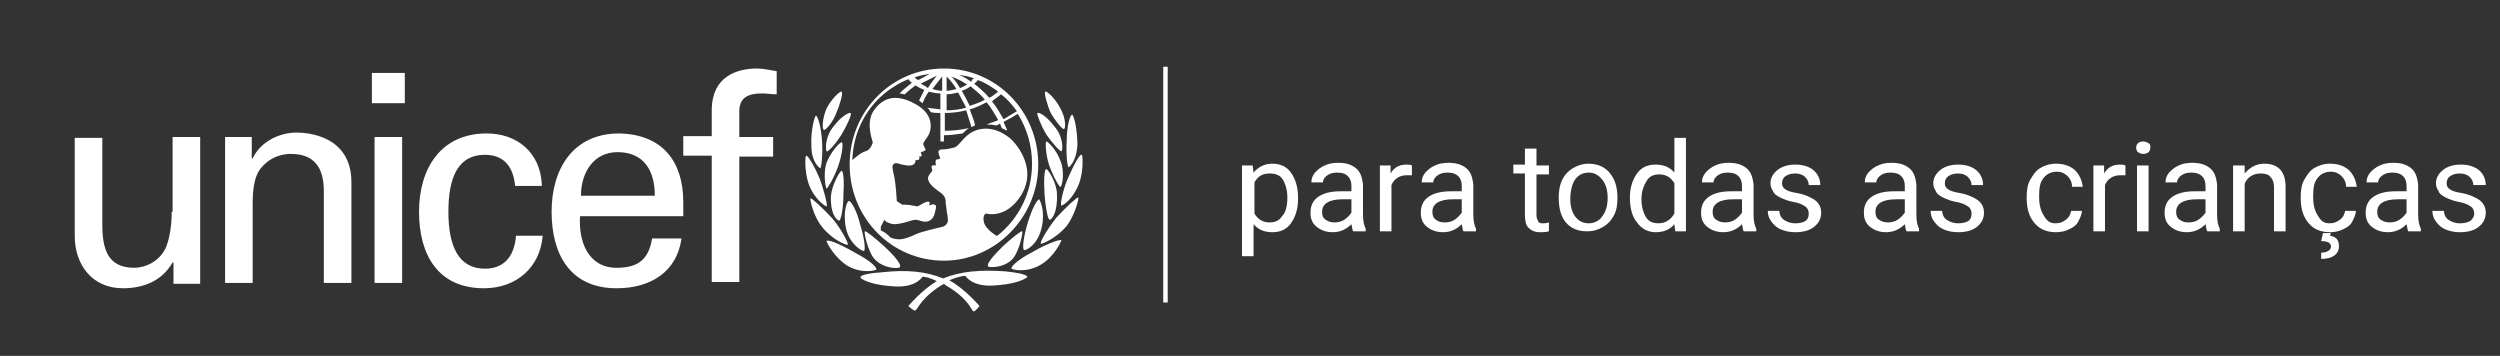 <?xml version="1.0" encoding="utf-8"?>
<!-- Generator: Adobe Illustrator 23.0.1, SVG Export Plug-In . SVG Version: 6.00 Build 0)  -->
<svg version="1.1" id="Layer_1" xmlns="http://www.w3.org/2000/svg" xmlns:xlink="http://www.w3.org/1999/xlink" x="0px" y="0px"
	 viewBox="0 0 281 40" enable-background="new 0 0 281 40" xml:space="preserve">
<rect x="0" y="0" width="281" height="40" fill="#333333" stroke="none"/>
<g>
	<g>
		<path fill="#FFFFFF" d="M145.9,22.4c0,1.1-0.3,2-0.8,2.7s-1.2,1-2.1,1c-0.9,0-1.6-0.3-2.1-0.9v3.6h-1.3V18.6h1.2l0.1,0.8
			c0.5-0.6,1.2-1,2.1-1c0.9,0,1.6,0.3,2.1,1c0.5,0.7,0.8,1.6,0.8,2.8V22.4z M144.7,22.2c0-0.8-0.2-1.5-0.5-2s-0.8-0.7-1.5-0.7
			c-0.8,0-1.3,0.3-1.7,1v3.5c0.4,0.7,1,1,1.7,1c0.6,0,1.1-0.2,1.4-0.7C144.5,23.9,144.7,23.2,144.7,22.2z"/>
		<path fill="#FFFFFF" d="M152.1,26c-0.1-0.1-0.1-0.4-0.2-0.8c-0.6,0.6-1.3,0.9-2.1,0.9c-0.7,0-1.3-0.2-1.8-0.6
			c-0.5-0.4-0.7-0.9-0.7-1.6c0-0.8,0.3-1.4,0.9-1.8c0.6-0.4,1.4-0.6,2.5-0.6h1.2v-0.6c0-0.4-0.1-0.8-0.4-1.1
			c-0.3-0.3-0.7-0.4-1.2-0.4c-0.5,0-0.8,0.1-1.1,0.3s-0.5,0.5-0.5,0.8h-1.3c0-0.4,0.1-0.7,0.4-1.1c0.3-0.3,0.6-0.6,1.1-0.8
			c0.4-0.2,0.9-0.3,1.5-0.3c0.9,0,1.5,0.2,2,0.6c0.5,0.4,0.7,1,0.8,1.8v3.4c0,0.7,0.1,1.2,0.3,1.6V26H152.1z M150,25
			c0.4,0,0.8-0.1,1.1-0.3s0.6-0.5,0.8-0.8v-1.5h-1c-1.5,0-2.3,0.5-2.3,1.4c0,0.4,0.1,0.7,0.4,0.9S149.6,25,150,25z"/>
		<path fill="#FFFFFF" d="M158.7,19.7c-0.2,0-0.4,0-0.6,0c-0.8,0-1.4,0.4-1.7,1.1V26h-1.3v-7.4h1.2l0,0.9c0.4-0.7,1-1,1.8-1
			c0.2,0,0.4,0,0.6,0.1V19.7z"/>
		<path fill="#FFFFFF" d="M164.5,26c-0.1-0.1-0.1-0.4-0.2-0.8c-0.6,0.6-1.3,0.9-2.1,0.9c-0.7,0-1.3-0.2-1.8-0.6
			c-0.5-0.4-0.7-0.9-0.7-1.6c0-0.8,0.3-1.4,0.9-1.8c0.6-0.4,1.4-0.6,2.5-0.6h1.2v-0.6c0-0.4-0.1-0.8-0.4-1.1
			c-0.3-0.3-0.7-0.4-1.2-0.4c-0.5,0-0.8,0.1-1.1,0.3s-0.5,0.5-0.5,0.8h-1.3c0-0.4,0.1-0.7,0.4-1.1c0.3-0.3,0.6-0.6,1.1-0.8
			c0.4-0.2,0.9-0.3,1.5-0.3c0.9,0,1.5,0.2,2,0.6c0.5,0.4,0.7,1,0.8,1.8v3.4c0,0.7,0.1,1.2,0.3,1.6V26H164.5z M162.4,25
			c0.4,0,0.8-0.1,1.1-0.3s0.6-0.5,0.8-0.8v-1.5h-1c-1.5,0-2.3,0.5-2.3,1.4c0,0.4,0.1,0.7,0.4,0.9S161.9,25,162.4,25z"/>
		<path fill="#FFFFFF" d="M172.7,16.8v1.8h1.4v1h-1.4v4.6c0,0.3,0.1,0.5,0.2,0.7s0.3,0.2,0.6,0.2c0.1,0,0.3,0,0.6-0.1v1
			c-0.3,0.1-0.7,0.1-1,0.1c-0.6,0-1-0.2-1.3-0.5s-0.4-0.8-0.4-1.5v-4.6h-1.3v-1h1.3v-1.8H172.7z"/>
		<path fill="#FFFFFF" d="M175.2,22.2c0-0.7,0.1-1.4,0.4-2c0.3-0.6,0.7-1,1.2-1.3c0.5-0.3,1.1-0.5,1.7-0.5c1,0,1.8,0.3,2.4,1
			c0.6,0.7,0.9,1.6,0.9,2.8v0.1c0,0.7-0.1,1.4-0.4,1.9c-0.3,0.6-0.7,1-1.2,1.3c-0.5,0.3-1.1,0.5-1.8,0.5c-1,0-1.8-0.3-2.4-1
			C175.5,24.4,175.2,23.5,175.2,22.2L175.2,22.2z M176.5,22.4c0,0.8,0.2,1.5,0.6,2c0.4,0.5,0.9,0.7,1.5,0.7c0.6,0,1.2-0.3,1.5-0.8
			c0.4-0.5,0.6-1.2,0.6-2.1c0-0.8-0.2-1.5-0.6-2c-0.4-0.5-0.9-0.8-1.5-0.8c-0.6,0-1.1,0.2-1.5,0.7S176.5,21.5,176.5,22.4z"/>
		<path fill="#FFFFFF" d="M183.2,22.2c0-1.1,0.3-2,0.8-2.7c0.5-0.7,1.2-1,2.1-1c0.9,0,1.6,0.3,2.1,0.9v-3.9h1.3V26h-1.2l-0.1-0.8
			c-0.5,0.6-1.2,0.9-2.1,0.9c-0.9,0-1.6-0.4-2.1-1.1C183.5,24.4,183.2,23.5,183.2,22.2L183.2,22.2z M184.5,22.4c0,0.8,0.2,1.5,0.5,2
			s0.8,0.7,1.4,0.7c0.8,0,1.4-0.4,1.8-1.1v-3.4c-0.4-0.7-1-1-1.7-1c-0.6,0-1.1,0.2-1.4,0.7S184.5,21.4,184.5,22.4z"/>
		<path fill="#FFFFFF" d="M196,26c-0.1-0.1-0.1-0.4-0.2-0.8c-0.6,0.6-1.3,0.9-2.1,0.9c-0.7,0-1.3-0.2-1.8-0.6
			c-0.5-0.4-0.7-0.9-0.7-1.6c0-0.8,0.3-1.4,0.9-1.8c0.6-0.4,1.4-0.6,2.5-0.6h1.2v-0.6c0-0.4-0.1-0.8-0.4-1.1
			c-0.3-0.3-0.7-0.4-1.2-0.4c-0.5,0-0.8,0.1-1.1,0.3s-0.5,0.5-0.5,0.8h-1.3c0-0.4,0.1-0.7,0.4-1.1c0.3-0.3,0.6-0.6,1.1-0.8
			c0.4-0.2,0.9-0.3,1.5-0.3c0.9,0,1.5,0.2,2,0.6c0.5,0.4,0.7,1,0.8,1.8v3.4c0,0.7,0.1,1.2,0.3,1.6V26H196z M193.9,25
			c0.4,0,0.8-0.1,1.1-0.3s0.6-0.5,0.8-0.8v-1.5h-1c-1.5,0-2.3,0.5-2.3,1.4c0,0.4,0.1,0.7,0.4,0.9S193.5,25,193.9,25z"/>
		<path fill="#FFFFFF" d="M203.3,24c0-0.3-0.1-0.6-0.4-0.8c-0.3-0.2-0.7-0.4-1.3-0.5c-0.6-0.1-1.1-0.3-1.5-0.5
			c-0.4-0.2-0.7-0.4-0.8-0.7c-0.2-0.3-0.3-0.6-0.3-0.9c0-0.6,0.3-1.1,0.8-1.5c0.5-0.4,1.2-0.6,2-0.6c0.8,0,1.5,0.2,2,0.6
			c0.5,0.4,0.8,1,0.8,1.7h-1.3c0-0.3-0.1-0.6-0.4-0.9c-0.3-0.3-0.7-0.4-1.1-0.4c-0.5,0-0.8,0.1-1.1,0.3s-0.4,0.5-0.4,0.8
			c0,0.3,0.1,0.5,0.4,0.7s0.7,0.3,1.3,0.4c0.6,0.1,1.1,0.3,1.5,0.5s0.7,0.4,0.9,0.7c0.2,0.3,0.3,0.6,0.3,1c0,0.7-0.3,1.2-0.8,1.6
			c-0.5,0.4-1.2,0.6-2.1,0.6c-0.6,0-1.1-0.1-1.6-0.3s-0.8-0.5-1.1-0.9c-0.3-0.4-0.4-0.8-0.4-1.2h1.3c0,0.4,0.2,0.8,0.5,1
			c0.3,0.2,0.7,0.4,1.3,0.4c0.5,0,0.9-0.1,1.2-0.3C203.2,24.6,203.3,24.4,203.3,24z"/>
		<path fill="#FFFFFF" d="M214.3,26c-0.1-0.1-0.1-0.4-0.2-0.8c-0.6,0.6-1.3,0.9-2.1,0.9c-0.7,0-1.3-0.2-1.8-0.6
			c-0.5-0.4-0.7-0.9-0.7-1.6c0-0.8,0.3-1.4,0.9-1.8c0.6-0.4,1.4-0.6,2.5-0.6h1.2v-0.6c0-0.4-0.1-0.8-0.4-1.1
			c-0.3-0.3-0.7-0.4-1.2-0.4c-0.5,0-0.8,0.1-1.1,0.3s-0.5,0.5-0.5,0.8h-1.3c0-0.4,0.1-0.7,0.4-1.1c0.3-0.3,0.6-0.6,1.1-0.8
			c0.4-0.2,0.9-0.3,1.5-0.3c0.9,0,1.5,0.2,2,0.6c0.5,0.4,0.7,1,0.8,1.8v3.4c0,0.7,0.1,1.2,0.3,1.6V26H214.3z M212.2,25
			c0.4,0,0.8-0.1,1.1-0.3s0.6-0.5,0.8-0.8v-1.5h-1c-1.5,0-2.3,0.5-2.3,1.4c0,0.4,0.1,0.7,0.4,0.9S211.8,25,212.2,25z"/>
		<path fill="#FFFFFF" d="M221.6,24c0-0.3-0.1-0.6-0.4-0.8c-0.3-0.2-0.7-0.4-1.3-0.5c-0.6-0.1-1.1-0.3-1.5-0.5
			c-0.4-0.2-0.7-0.4-0.8-0.7c-0.2-0.3-0.3-0.6-0.3-0.9c0-0.6,0.3-1.1,0.8-1.5c0.5-0.4,1.2-0.6,2-0.6c0.8,0,1.5,0.2,2,0.6
			c0.5,0.4,0.8,1,0.8,1.7h-1.3c0-0.3-0.1-0.6-0.4-0.9c-0.3-0.3-0.7-0.4-1.1-0.4c-0.5,0-0.8,0.1-1.1,0.3s-0.4,0.5-0.4,0.8
			c0,0.3,0.1,0.5,0.4,0.7s0.7,0.3,1.3,0.4c0.6,0.1,1.1,0.3,1.5,0.5s0.7,0.4,0.9,0.7c0.2,0.3,0.3,0.6,0.3,1c0,0.7-0.3,1.2-0.8,1.6
			c-0.5,0.4-1.2,0.6-2.1,0.6c-0.6,0-1.1-0.1-1.6-0.3s-0.8-0.5-1.1-0.9c-0.3-0.4-0.4-0.8-0.4-1.2h1.3c0,0.4,0.2,0.8,0.5,1
			c0.3,0.2,0.7,0.4,1.3,0.4c0.5,0,0.9-0.1,1.2-0.3C221.5,24.6,221.6,24.4,221.6,24z"/>
		<path fill="#FFFFFF" d="M231,25.1c0.5,0,0.8-0.1,1.2-0.4s0.5-0.6,0.6-1h1.2c0,0.4-0.2,0.8-0.4,1.2s-0.6,0.7-1.1,0.9
			c-0.4,0.2-0.9,0.3-1.4,0.3c-1,0-1.8-0.3-2.4-1c-0.6-0.7-0.9-1.6-0.9-2.8v-0.2c0-0.7,0.1-1.4,0.4-1.9s0.6-1,1.1-1.3
			c0.5-0.3,1.1-0.5,1.8-0.5c0.8,0,1.5,0.2,2.1,0.7c0.5,0.5,0.8,1.1,0.9,1.9h-1.2c0-0.5-0.2-0.9-0.5-1.2c-0.3-0.3-0.7-0.5-1.2-0.5
			c-0.6,0-1.1,0.2-1.5,0.7c-0.4,0.5-0.5,1.1-0.5,2v0.2c0,0.9,0.2,1.5,0.5,2S230.3,25.1,231,25.1z"/>
		<path fill="#FFFFFF" d="M238.9,19.7c-0.2,0-0.4,0-0.6,0c-0.8,0-1.4,0.4-1.7,1.1V26h-1.3v-7.4h1.2l0,0.9c0.4-0.7,1-1,1.8-1
			c0.2,0,0.4,0,0.6,0.1V19.7z"/>
		<path fill="#FFFFFF" d="M240.1,16.6c0-0.2,0.1-0.4,0.2-0.5c0.1-0.1,0.3-0.2,0.6-0.2s0.4,0.1,0.6,0.2s0.2,0.3,0.2,0.5
			s-0.1,0.4-0.2,0.5s-0.3,0.2-0.6,0.2s-0.4-0.1-0.6-0.2C240.2,17,240.1,16.8,240.1,16.6z M241.5,26h-1.3v-7.4h1.3V26z"/>
		<path fill="#FFFFFF" d="M248.1,26c-0.1-0.1-0.1-0.4-0.2-0.8c-0.6,0.6-1.3,0.9-2.1,0.9c-0.7,0-1.3-0.2-1.8-0.6
			c-0.5-0.4-0.7-0.9-0.7-1.6c0-0.8,0.3-1.4,0.9-1.8c0.6-0.4,1.4-0.6,2.5-0.6h1.2v-0.6c0-0.4-0.1-0.8-0.4-1.1
			c-0.3-0.3-0.7-0.4-1.2-0.4c-0.5,0-0.8,0.1-1.1,0.3s-0.5,0.5-0.5,0.8h-1.3c0-0.4,0.1-0.7,0.4-1.1c0.3-0.3,0.6-0.6,1.1-0.8
			c0.4-0.2,0.9-0.3,1.5-0.3c0.9,0,1.5,0.2,2,0.6c0.5,0.4,0.7,1,0.8,1.8v3.4c0,0.7,0.1,1.2,0.3,1.6V26H248.1z M246,25
			c0.4,0,0.8-0.1,1.1-0.3s0.6-0.5,0.8-0.8v-1.5h-1c-1.5,0-2.3,0.5-2.3,1.4c0,0.4,0.1,0.7,0.4,0.9S245.5,25,246,25z"/>
		<path fill="#FFFFFF" d="M252.3,18.6l0,0.9c0.6-0.7,1.3-1.1,2.2-1.1c1.6,0,2.4,0.9,2.4,2.6V26h-1.3v-4.9c0-0.5-0.1-0.9-0.4-1.2
			c-0.2-0.3-0.6-0.4-1.1-0.4c-0.4,0-0.8,0.1-1.1,0.3s-0.6,0.5-0.7,0.9V26h-1.3v-7.4H252.3z"/>
		<path fill="#FFFFFF" d="M261.8,25.1c0.5,0,0.8-0.1,1.2-0.4s0.5-0.6,0.6-1h1.2c0,0.4-0.2,0.8-0.4,1.2s-0.6,0.7-1.1,0.9
			c-0.4,0.2-0.9,0.3-1.4,0.3c-1,0-1.8-0.3-2.4-1c-0.6-0.7-0.9-1.6-0.9-2.8v-0.2c0-0.7,0.1-1.4,0.4-1.9s0.6-1,1.1-1.3
			c0.5-0.3,1.1-0.5,1.8-0.5c0.8,0,1.5,0.2,2.1,0.7c0.5,0.5,0.8,1.1,0.9,1.9h-1.2c0-0.5-0.2-0.9-0.5-1.2c-0.3-0.3-0.7-0.5-1.2-0.5
			c-0.6,0-1.1,0.2-1.5,0.7c-0.4,0.5-0.5,1.1-0.5,2v0.2c0,0.9,0.2,1.5,0.5,2S261.1,25.1,261.8,25.1z M262,26.1l-0.1,0.4
			c0.7,0.1,1,0.5,1,1.2c0,0.4-0.2,0.8-0.5,1c-0.4,0.3-0.9,0.4-1.5,0.4l0-0.7c0.4,0,0.6-0.1,0.8-0.2c0.2-0.1,0.3-0.3,0.3-0.5
			c0-0.2-0.1-0.3-0.2-0.4s-0.4-0.2-0.9-0.2l0.2-0.9H262z"/>
		<path fill="#FFFFFF" d="M270.7,26c-0.1-0.1-0.1-0.4-0.2-0.8c-0.6,0.6-1.3,0.9-2.1,0.9c-0.7,0-1.3-0.2-1.8-0.6
			c-0.5-0.4-0.7-0.9-0.7-1.6c0-0.8,0.3-1.4,0.9-1.8c0.6-0.4,1.4-0.6,2.5-0.6h1.2v-0.6c0-0.4-0.1-0.8-0.4-1.1
			c-0.3-0.3-0.7-0.4-1.2-0.4c-0.5,0-0.8,0.1-1.1,0.3s-0.5,0.5-0.5,0.8h-1.3c0-0.4,0.1-0.7,0.4-1.1c0.3-0.3,0.6-0.6,1.1-0.8
			c0.4-0.2,0.9-0.3,1.5-0.3c0.9,0,1.5,0.2,2,0.6c0.5,0.4,0.7,1,0.8,1.8v3.4c0,0.7,0.1,1.2,0.3,1.6V26H270.7z M268.6,25
			c0.4,0,0.8-0.1,1.1-0.3s0.6-0.5,0.8-0.8v-1.5h-1c-1.5,0-2.3,0.5-2.3,1.4c0,0.4,0.1,0.7,0.4,0.9S268.2,25,268.6,25z"/>
		<path fill="#FFFFFF" d="M278.1,24c0-0.3-0.1-0.6-0.4-0.8c-0.3-0.2-0.7-0.4-1.3-0.5c-0.6-0.1-1.1-0.3-1.5-0.5
			c-0.4-0.2-0.7-0.4-0.8-0.7c-0.2-0.3-0.3-0.6-0.3-0.9c0-0.6,0.3-1.1,0.8-1.5c0.5-0.4,1.2-0.6,2-0.6c0.8,0,1.5,0.2,2,0.6
			c0.5,0.4,0.8,1,0.8,1.7H278c0-0.3-0.1-0.6-0.4-0.9c-0.3-0.3-0.7-0.4-1.1-0.4c-0.5,0-0.8,0.1-1.1,0.3s-0.4,0.5-0.4,0.8
			c0,0.3,0.1,0.5,0.4,0.7s0.7,0.3,1.3,0.4c0.6,0.1,1.1,0.3,1.5,0.5s0.7,0.4,0.9,0.7c0.2,0.3,0.3,0.6,0.3,1c0,0.7-0.3,1.2-0.8,1.6
			c-0.5,0.4-1.2,0.6-2.1,0.6c-0.6,0-1.1-0.1-1.6-0.3s-0.8-0.5-1.1-0.9c-0.3-0.4-0.4-0.8-0.4-1.2h1.3c0,0.4,0.2,0.8,0.5,1
			c0.3,0.2,0.7,0.4,1.3,0.4c0.5,0,0.9-0.1,1.2-0.3C277.9,24.6,278.1,24.4,278.1,24z"/>
	</g>
	<g>
		<defs>
			<path id="SVGID_1_" d="M104.5,8.3c-0.6,0.1-1.2,0.2-1.7,0.4c0.1,0.1,0.2,0.2,0.4,0.3C103.6,8.8,104,8.6,104.5,8.3z M114.3,12.5
				c-0.5-0.7-1.1-1.4-1.8-1.9c-0.3,0.3-0.7,0.5-1,0.8c0.5,0.6,0.9,1.3,1.3,2C113.3,13.1,113.8,12.8,114.3,12.5z M112.2,10.3
				c-0.7-0.5-1.4-1-2.3-1.3c-0.1,0.2-0.3,0.3-0.4,0.4c0.6,0.5,1.2,1,1.7,1.6C111.6,10.8,111.9,10.5,112.2,10.3z M109.5,8.8
				c-0.6-0.2-1.1-0.3-1.7-0.4c0.5,0.2,0.9,0.5,1.4,0.8C109.2,9,109.3,8.9,109.5,8.8z M106.1,7.7c5.9,0,10.6,4.8,10.6,10.8
				c0,5.9-4.8,10.8-10.6,10.8c-5.9,0-10.6-4.8-10.6-10.8C95.5,12.5,100.2,7.7,106.1,7.7z M107.9,9.9c0.3-0.1,0.6-0.3,0.8-0.4
				c-0.6-0.4-1.2-0.7-1.8-0.9C107.3,8.9,107.6,9.4,107.9,9.9z M106.4,10.2c0.4,0,0.7-0.1,1.1-0.2c-0.3-0.5-0.7-1-1.1-1.4V10.2z
				 M107.7,10.4c-0.4,0.1-0.9,0.2-1.3,0.2v1.8c0.8,0,1.5-0.1,2.2-0.3C108.3,11.5,108,11,107.7,10.4z M109.1,9.7
				c-0.3,0.2-0.6,0.4-1,0.5c0.3,0.5,0.6,1.1,0.9,1.7c0.6-0.2,1.2-0.4,1.7-0.7C110.3,10.7,109.7,10.2,109.1,9.7z M104.3,9.9
				c0.3-0.5,0.6-0.9,1-1.4c-0.6,0.3-1.2,0.6-1.8,0.9C103.8,9.6,104.1,9.7,104.3,9.9z M105.9,8.6c-0.4,0.5-0.7,0.9-1.1,1.4
				c0.3,0.1,0.7,0.2,1.1,0.2V8.6z M100.1,26.7c0.2,0.1,0.6,0.2,1,0.2c0.5,0,1.3-0.3,1.9-0.6c0.7-0.3,2.5-0.7,2.9-0.8
				c0.4-0.1,0.5-0.3,0.6-0.5c0.1-0.2,0-0.5,0-0.8c-0.1-0.3-0.1-0.8-0.2-1.3c0-0.5,0-0.9-0.8-1.4c-0.7-0.5-1.2-1-1.2-1.5
				c0.1-0.4,0.5-0.8,0.5-0.8s-0.1-0.4-0.1-0.5c0.1-0.2,0.5-0.1,0.5-0.1s-0.1-0.5,0-0.6c0-0.1,0.3-0.1,0.3-0.1l0.2-0.1
				c0,0-0.2-0.4-0.2-0.6c-0.1-0.2,0.1-0.4,0.3-0.4s0.6,0,1.4-0.2c0.8-0.2,1.2-1.8,3.1-2.1c1.9-0.3,3.4,1.2,3.4,1.2s3.1,2.9,1.1,6.2
				c-1.7,2.8-4,2.1-4,2.1s-0.4,0.2-0.2,1c0.2,0.8,1.4,1.5,1.4,1.5l0.1,0c2.4-1.9,3.9-4.8,3.9-8.1c0-2.1-0.6-4-1.6-5.6
				c-0.5,0.3-1,0.6-1.6,0.9c0.1,0.3,0.3,0.6,0.4,1c-0.2-0.1-0.4-0.2-0.6-0.3c-0.1-0.2-0.1-0.3-0.2-0.5c-0.2,0.1-0.3,0.2-0.5,0.2
				c-0.3-0.1-0.7-0.1-1-0.1c0.4-0.2,0.9-0.3,1.3-0.5c-0.4-0.7-0.8-1.4-1.3-2c-0.6,0.3-1.2,0.6-1.9,0.8c0.2,0.6,0.5,1.2,0.6,1.8
				c-0.2,0.1-0.3,0.1-0.4,0.2c-0.2-0.6-0.4-1.3-0.6-1.9c-0.8,0.2-1.6,0.3-2.4,0.3v2c0.9,0,1.8-0.1,2.7-0.3c-0.3,0.2-0.5,0.4-0.7,0.6
				c-0.7,0.1-1.4,0.2-2.1,0.2v0.7c-0.1,0-0.2,0-0.3,0c0,0-0.1,0-0.1,0v-3.2c-0.4,0-0.7,0-1.1-0.1c-0.1-0.2-0.2-0.4-0.4-0.5
				c0.5,0.1,1,0.1,1.5,0.2v-1.8c-0.5,0-0.9-0.1-1.3-0.2c-0.3,0.4-0.5,0.8-0.7,1.3c-0.1-0.1-0.3-0.2-0.4-0.3c0.2-0.4,0.4-0.8,0.6-1.2
				c-0.3-0.1-0.7-0.3-1-0.5c-0.4,0.3-0.8,0.6-1.2,1c-0.2,0-0.4-0.1-0.6-0.1c0.4-0.4,0.9-0.8,1.4-1.2c-0.2-0.1-0.3-0.3-0.4-0.4
				c-0.8,0.3-1.6,0.8-2.3,1.3c-2.4,1.8-3.9,4.6-4,7.8c0.1-0.1,1-0.9,1.5-1c0.5-0.1,0.8-0.9,0.8-1c0-0.1-0.9-2.3,0.2-3.7
				c0.9-1.2,2.3-1.9,4.6-0.6c2.2,1.2,1.8,3,1.4,3.6c-0.4,0.6-0.6,0.8-0.5,1c0.1,0.3,0.3,0.5,0.2,0.6c-0.1,0.1-0.5,0.2-0.5,0.2
				s0.1,0.3,0.1,0.4c0,0.1-0.3,0.1-0.3,0.1s0.1,0.2,0,0.3c0,0.1-0.4,0.1-0.4,0.1s0.1,0.7-0.9,0.6c-1-0.1-1.2-0.4-1.5-0.2
				c-0.3,0.2-0.2,0.5,0,1.4c0.2,0.9,0.3,2.8,0.3,2.8l0.6,0.4c0,0,0.9,0,1.1,0.1c0.2,0,0.5,0.1,0.6,0.1c0.1,0,0.7-0.4,1-0.5
				c0.3-0.1,0.4,0,0.4,0.1c0,0.1-0.1,0.3-0.1,0.3s0.5-0.2,0.6-0.1c0.2,0,0.3,0.2,0.1,0.8c-0.1,0.6-0.4,1-0.9,1.1
				c-0.5,0.1-0.9-0.2-1.3-0.2c-0.4,0-1.5,0.5-2.4,0.5c-0.9-0.1-1.1-0.5-1.1-0.5s-0.3,0.6-0.4,0.8c0,0.2,0,0.3,0,0.4
				C99.5,26.1,99.8,26.4,100.1,26.7z"/>
		</defs>
		<clipPath id="SVGID_2_">
			<use xlink:href="#SVGID_1_"  overflow="visible"/>
		</clipPath>
		<g clip-path="url(#SVGID_2_)">
			<defs>
				<rect id="SVGID_3_" x="-70" y="-20" width="1440" height="1024"/>
			</defs>
			<clipPath id="SVGID_4_">
				<use xlink:href="#SVGID_3_"  overflow="visible"/>
			</clipPath>
			<rect x="90.5" y="2.7" clip-path="url(#SVGID_4_)" fill="#FFFFFF" width="31.3" height="31.5"/>
		</g>
	</g>
	<g>
		<defs>
			<path id="SVGID_5_" d="M101,30.1c-0.6,0.1-2-0.1-2.8-1.1c-0.7-0.9-1.1-2.9-1-3c0.1-0.1,1.1,0.7,2.2,1.7
				C100.6,28.8,101.6,30,101,30.1 M98.5,30.3c-0.1,0.1-1.6,0.5-3.2-0.4c-1.6-1-2.4-2.7-2.4-2.8c0.1-0.2,1.1,0.1,3.2,1.3
				C98.2,29.5,98.6,30.2,98.5,30.3 M97.1,28.2c-0.1,0.1-1.6-0.7-2-2.5c-0.4-1.8,0.1-3.1,0.3-3.1c0.2-0.1,0.9,1,1.3,2.7
				C97.2,26.9,97.3,28.2,97.1,28.2 M95.3,27.5c-0.2,0.1-1.8-0.6-2.9-2c-1-1.2-1.4-3.2-1.3-3.2c0.1-0.1,1.4,1.1,2.5,2.3
				C94.6,25.8,95.4,27.4,95.3,27.5 M94.3,24.8C94,24.7,93.3,24,93.4,22c0.1-1.2,1-2.8,1.2-2.8c0.2,0,0.3,1.2,0.2,2.7
				C94.8,23.4,94.5,24.9,94.3,24.8 M90.6,17.5c0.2-0.1,1,1.3,1.5,2.5c0.4,1,1,3.2,0.8,3.2c-0.1,0-1.3-0.7-2-2.5
				C90.4,19.2,90.5,17.5,90.6,17.5 M94.6,16c0.2,0,0.1,1.3-0.4,2.7c-0.5,1.4-1.2,2.5-1.3,2.5c-0.1-0.1-0.4-1.7,0-2.9
				C93.4,17,94.5,15.9,94.6,16 M92.9,17c-0.1-0.2-0.2-1.6,0.8-2.8c0.9-1.2,1.8-1.6,1.9-1.5c0.2,0.1-0.4,1.4-1,2.4
				C94,16.1,93,17.2,92.9,17 M92.6,14.6c-0.2-0.1-0.2-1.2,0.3-2.4c0.5-1,1.5-2,1.7-1.9c0.2,0.1-0.2,1.5-0.6,2.4
				C93.7,13.6,92.8,14.7,92.6,14.6 M91.7,13c0.2,0,0.6,1.2,0.7,2.9c0.1,1.7-0.1,3-0.2,3c-0.1,0-1-0.7-1-2.5
				C91.1,14.6,91.6,13,91.7,13 M109.5,35c-0.3,0.1-0.3-1-2.5-2.5c-0.3-0.2-0.7-0.4-0.9-0.6c-0.2,0.1-0.5,0.3-0.8,0.5
				c-2.1,1.5-2.2,2.6-2.5,2.5c-0.3-0.1-0.7-0.5-0.7-0.5s1.5-1.8,3.2-2.8c-1-0.5-1.6-0.5-1.6-0.5s-0.7,1.2-3,1.1
				c-2.3-0.1-3.5-0.6-3.9-0.9c-0.1-0.1-0.5-0.5,2.4-0.7c2.7-0.3,4.9-0.1,6.8,0.7c1.9-0.8,4.2-1,7-0.8c2.9,0.3,2.5,0.7,2.4,0.7
				c-0.4,0.3-1.6,0.8-3.9,0.9c-2.3,0.1-3-1.1-3-1.1s-0.6,0-1.8,0.5c1.8,1,3.4,2.9,3.4,2.9S109.7,34.9,109.5,35 M111.2,30
				c-0.6-0.1,0.5-1.3,1.5-2.3c1.1-1,2.1-1.8,2.2-1.7c0.1,0.1-0.3,2.1-1,3C113.2,29.9,111.8,30.1,111.2,30 M113.7,30.2
				c-0.1-0.1,0.3-0.8,2.4-1.9c2.1-1.2,3.2-1.4,3.2-1.3c0,0.1-0.8,1.9-2.4,2.8C115.3,30.7,113.8,30.3,113.7,30.2 M115.1,28.1
				c-0.2-0.1-0.1-1.3,0.4-3c0.5-1.7,1.1-2.7,1.3-2.7c0.1,0.1,0.7,1.3,0.3,3.1C116.7,27.5,115.3,28.2,115.1,28.1 M117,27.4
				c-0.2-0.1,0.7-1.6,1.7-2.9c1.1-1.2,2.4-2.4,2.5-2.3c0.1,0.1-0.4,2-1.3,3.2C118.7,26.8,117.2,27.4,117,27.4 M118,24.7
				c-0.2,0.1-0.5-1.4-0.6-3c-0.1-1.5,0-2.7,0.2-2.7c0.2,0,1.2,1.6,1.2,2.8C118.9,23.9,118.2,24.7,118,24.7 M121.6,17.4
				c0.1,0.1,0.2,1.8-0.3,3.2c-0.7,1.8-1.8,2.5-2,2.5c-0.2-0.1,0.3-2.2,0.8-3.2C120.6,18.7,121.4,17.2,121.6,17.4 M117.6,15.9
				c0.2,0,1.2,1,1.6,2.2c0.5,1.2,0.2,2.8,0,2.9c-0.1,0.1-0.8-1.1-1.3-2.5C117.5,17.2,117.5,15.9,117.6,15.9 M119.3,17
				c-0.1,0.1-1.1-1-1.7-1.9c-0.6-1-1.1-2.3-1-2.4c0.2-0.1,1,0.3,1.9,1.5C119.5,15.3,119.5,16.8,119.3,17 M119.6,14.5
				c-0.2,0.1-1.1-1.1-1.5-1.8c-0.4-0.9-0.8-2.4-0.6-2.4c0.2-0.1,1.2,0.9,1.7,1.9C119.8,13.3,119.8,14.4,119.6,14.5 M120.5,12.9
				c0.2,0,0.6,1.6,0.6,3.4c-0.1,1.8-0.9,2.5-1,2.5c-0.1,0-0.3-1.3-0.2-3C119.9,14.1,120.3,12.9,120.5,12.9"/>
		</defs>
		<clipPath id="SVGID_6_">
			<use xlink:href="#SVGID_5_"  overflow="visible"/>
		</clipPath>
		<g clip-path="url(#SVGID_6_)">
			<defs>
				<rect id="SVGID_7_" x="-70" y="-20" width="1440" height="1024"/>
			</defs>
			<clipPath id="SVGID_8_">
				<use xlink:href="#SVGID_7_"  overflow="visible"/>
			</clipPath>
			<rect x="85.5" y="5.3" clip-path="url(#SVGID_8_)" fill="#FFFFFF" width="41.2" height="34.7"/>
		</g>
	</g>
	<g>
		<defs>
			<path id="SVGID_9_" d="M83.1,31.8V17.6h3.8v-2.2h-3.8v-2.6C83,11,84,10.5,85.7,10.5c0.5,0,1,0.1,1.6,0.1V8
				c-0.7-0.1-1.5-0.3-2.2-0.3c-2.3,0-5,0.9-5.1,4.5v3.1h-3.2v2.2H80v14.2H83.1z M65.3,22c0-2.7,1.5-4.9,4.1-4.9c3,0,4.2,2.1,4.2,4.9
				H65.3z M76.8,24.2v-1.5c0-4.5-2.3-7.6-7.2-7.7c-5.2,0-7.6,4-7.6,8.8c0,4.8,2.1,8.6,7.3,8.6c3.9,0,6.8-1.9,7.3-5.6h-3.3
				c-0.4,2.4-1.6,3.3-4,3.3c-3.2,0-4.3-3-4.1-5.8H76.8z M60.9,20.7c-0.2-3.6-2.8-5.7-6.2-5.7c-5.2,0-7.6,4-7.6,8.8
				c0,4.8,2.1,8.6,7.3,8.6c3.6,0,6.3-2.3,6.6-5.9H58c-0.2,2.4-1.4,3.7-3.5,3.7c-3,0-4.1-2.6-4.1-6.4c0-3.9,1.1-6.4,4.1-6.4
				c2.2,0,3.2,1.4,3.4,3.5H60.9z M41.8,11.6h3.7V8.2h-3.7V11.6z M42.1,31.8h3.1V15.4h-3.1V31.8z M28.3,15.4h-3v16.4h3.1v-8.9
				c0-3.2,0.8-3.9,1.3-4.4c1.3-1.3,3-1.2,3-1.2c2.6,0,3.7,1.5,3.7,4.2v10.3h3.1V20.5c0-5.3-5-5.6-6.2-5.6c-1.6,0-3.9,0.8-4.9,2.9
				h-0.1V15.4z M19.3,23.8c0,0.4,0,2.3-0.6,3.9c-0.7,1.7-2.4,2.4-3.6,2.4c-3,0-3.6-2.1-3.6-4.9v-9.7H8.4v11c0,3.3,2,5.9,5.4,5.9
				c2.3,0,4.4-0.8,5.6-2.9h0.1v2.4h3V15.4h-3.1V23.8z"/>
		</defs>
		<clipPath id="SVGID_10_">
			<use xlink:href="#SVGID_9_"  overflow="visible"/>
		</clipPath>
		<g clip-path="url(#SVGID_10_)">
			<defs>
				<rect id="SVGID_11_" x="-70" y="-20" width="1440" height="1024"/>
			</defs>
			<clipPath id="SVGID_12_">
				<use xlink:href="#SVGID_11_"  overflow="visible"/>
			</clipPath>
			<rect x="3.4" y="2.7" clip-path="url(#SVGID_12_)" fill="#FFFFFF" width="88.9" height="34.6"/>
		</g>
	</g>
	<line fill="none" stroke="#FFFFFF" stroke-width="0.5" stroke-miterlimit="10" x1="131" y1="7.5" x2="131" y2="34"/>
</g>
</svg>

